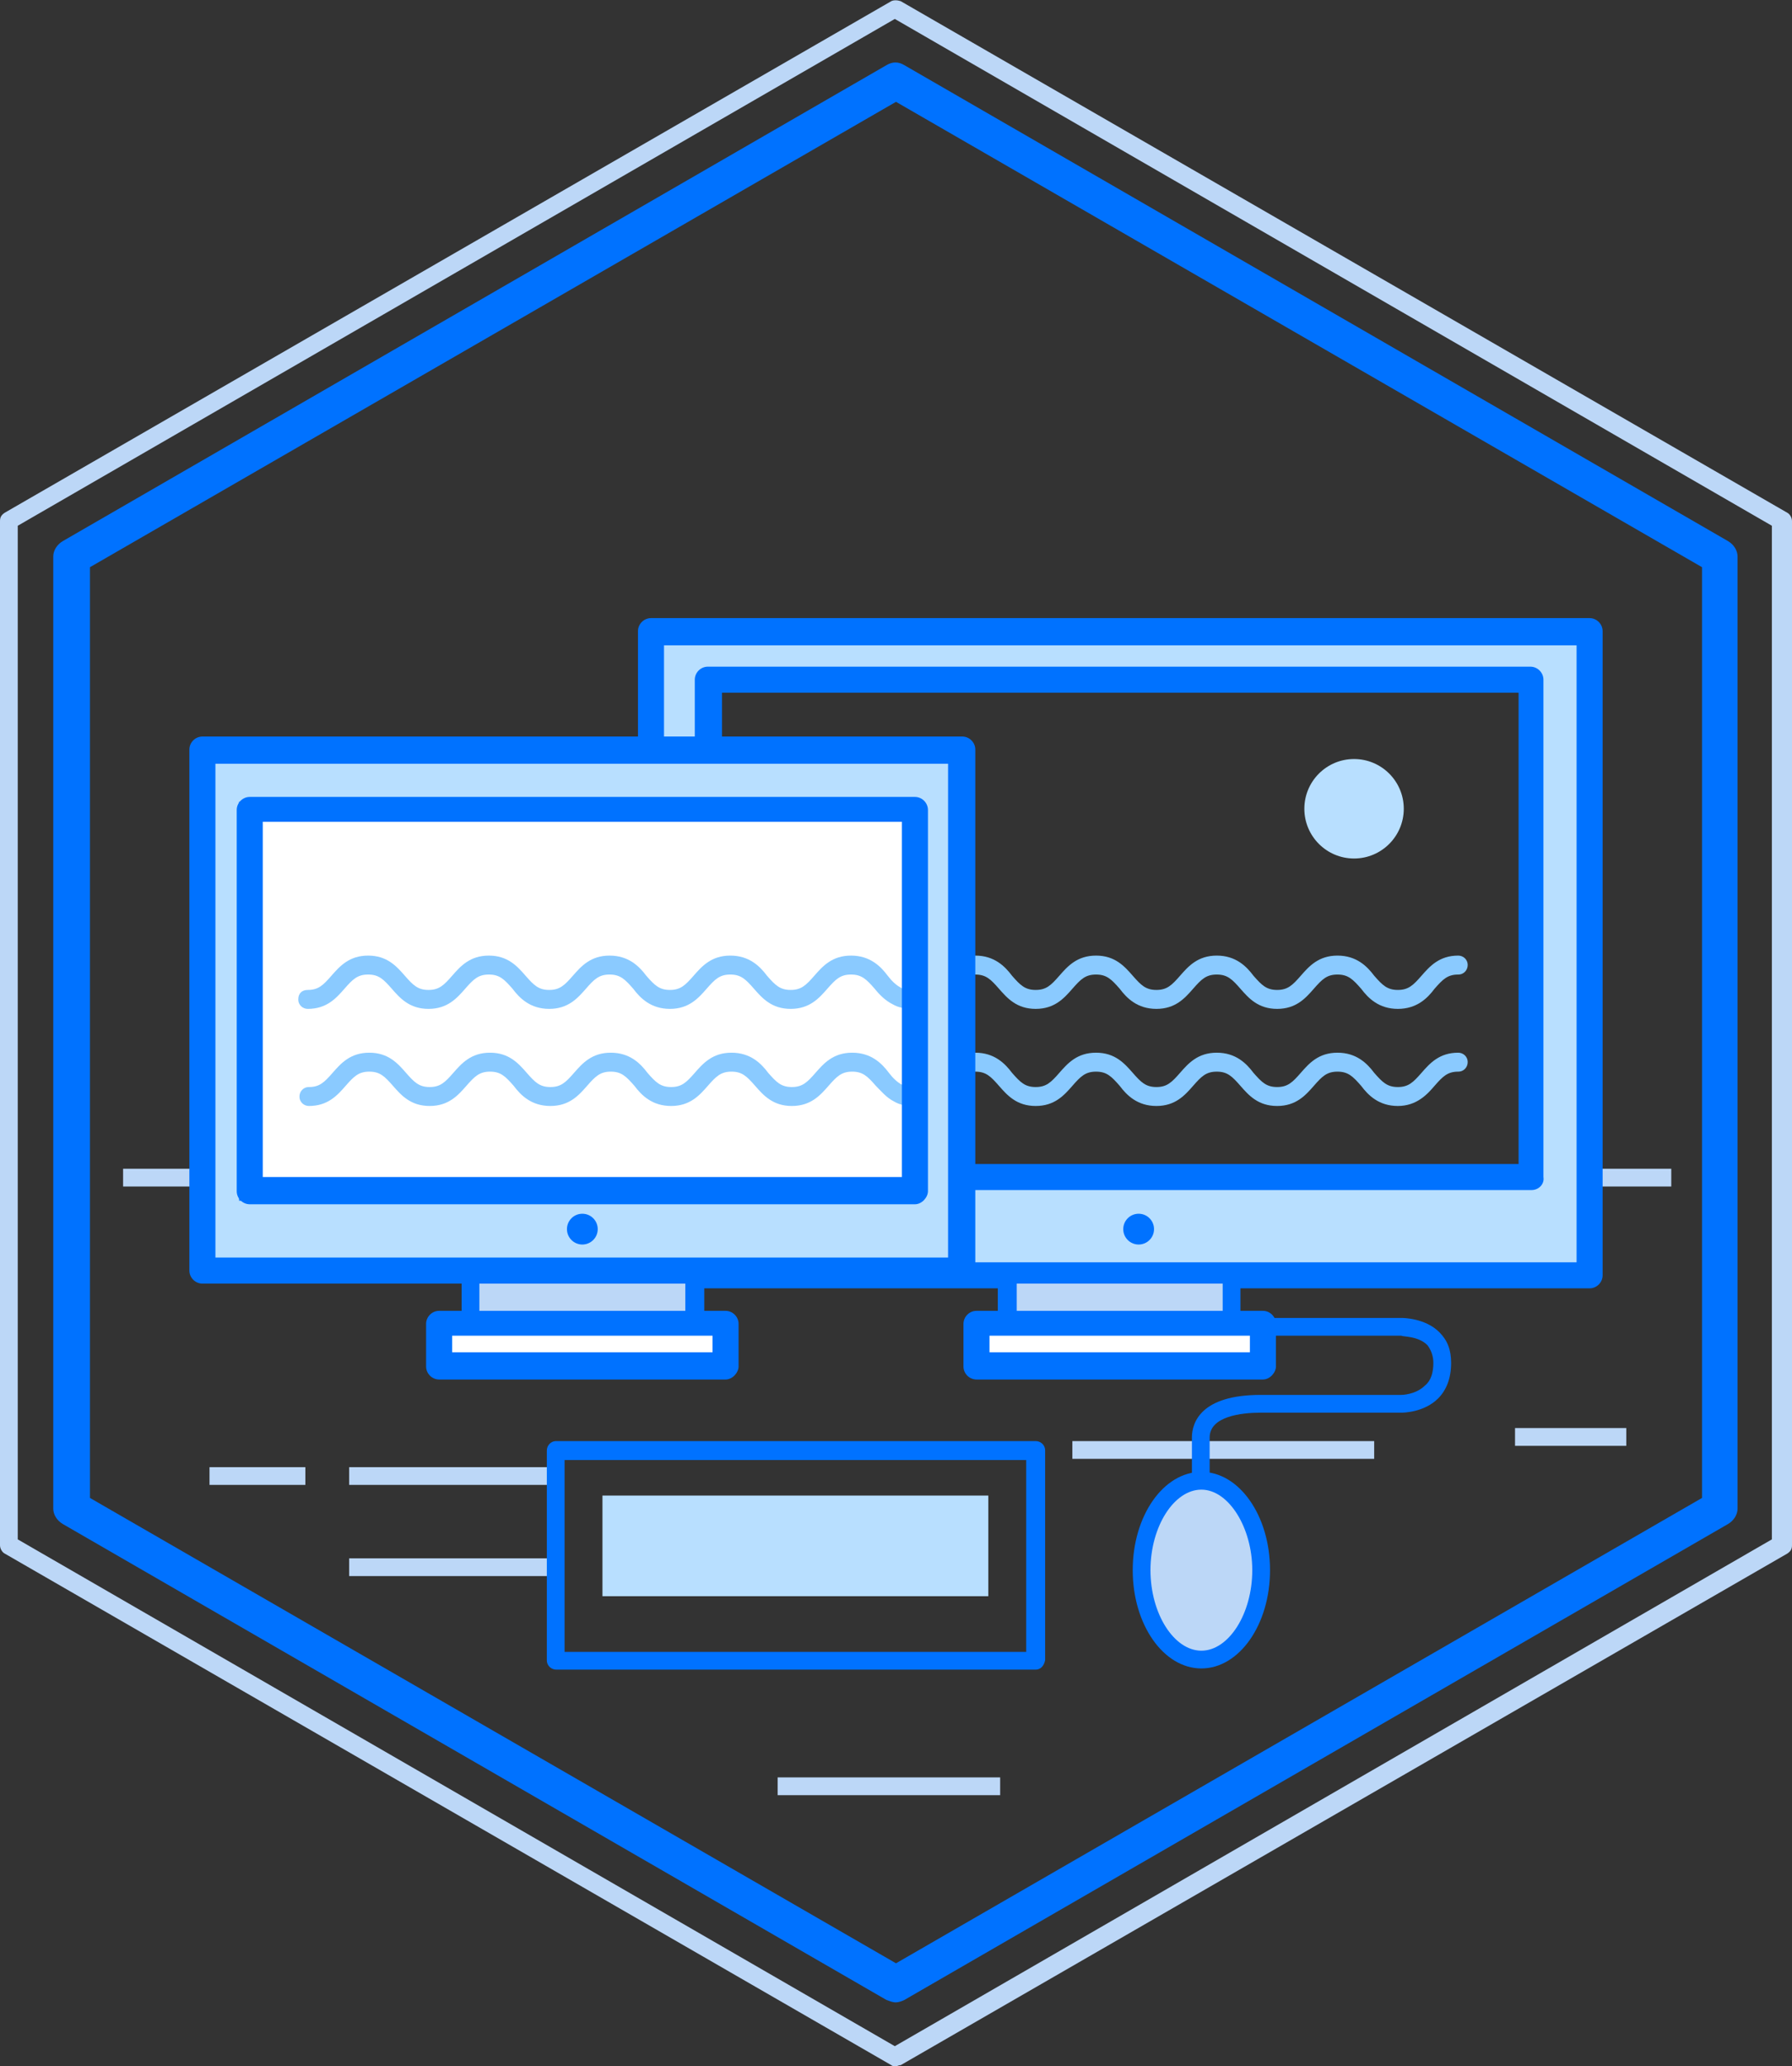 <?xml version="1.0"?>
<svg id="Layer_1" xmlns="http://www.w3.org/2000/svg" viewBox="0 0 151.4 174.5" width="151.4" height="174.5"><rect x="0" y="0" width="151.4" height="174.5" fill="#333333" stroke="none"/><style>.st0{fill:#8ACAFF;} .st1{fill:#BCD7F7;} .st2{fill:#0072FF;} .st3{fill:#FFFFFF;} .st4{fill:#B8DFFF;} .st5{clip-path:url(#SVGID_2_);} .st6{fill:none;stroke:#BCD7F7;stroke-width:5;stroke-linejoin:round;stroke-miterlimit:10;} .st7{fill:none;} .st8{fill:none;stroke:#BCD7F7;stroke-width:2;stroke-linejoin:round;stroke-miterlimit:10;} .st9{fill:#B8DFFF;stroke:#0072FF;stroke-width:2;stroke-linejoin:round;stroke-miterlimit:10;} .st10{fill:none;stroke:#BCD7F7;stroke-width:33;stroke-linejoin:round;stroke-miterlimit:10;}</style><path class="st1" d="M29.5 131.6H47v1.5H29.5zM65.7 150.1h18.8v1.5H65.7zM29.5 123.9h17v1.5h-17zM17.7 123.9h8.1v1.5h-8.1zM90.6 121.7h25.5v1.5H90.6zM128 120.6h9.4v1.5H128z"></path><g><path class="st1" d="M133.6 98.7h7.6v1.5h-7.6zM10.4 98.7h5.9v1.5h-5.9z"></path></g><path class="st1" d="M75.7 174.5c-.1 0-.3 0-.4-.1L.4 131.2c-.2-.1-.4-.4-.4-.7V44c0-.3.1-.5.4-.7L75.3.1c.2-.1.5-.1.8 0L151 43.3c.2.1.4.4.4.7v86.5c0 .3-.1.5-.4.7l-74.9 43.2c-.2 0-.3.1-.4.1zM1.5 130l74.1 42.8 74.1-42.8V44.4L75.6 1.6 1.5 44.4V130z"></path><path class="st2" d="M75.7 169.1c-.3 0-.5-.1-.8-.2L5.3 128.7c-.5-.3-.8-.8-.8-1.3V47c0-.5.3-1 .8-1.3L74.9 5.5c.5-.3 1-.3 1.5 0L146 45.7c.5.3.8.8.8 1.3v80.4c0 .5-.3 1-.8 1.3l-69.6 40.2c-.2.1-.5.2-.7.2zM7.6 126.5l68.1 39.3 68.1-39.3V47.9L75.7 8.6 7.6 47.9v78.6z"></path><g><path class="st2" d="M87.5 141H47c-.4 0-.8-.3-.8-.8v-17.7c0-.4.3-.8.8-.8h40.5c.4 0 .8.3.8.8v17.7c-.1.5-.4.8-.8.8zm-39.8-1.5h39v-16.2h-39v16.2z"></path><path class="st4" d="M50.9 126.3h32.6v8.5H50.9z"></path></g><g><circle class="st1" cx="95" cy="103.7" r="1.3"></circle><path class="st4" d="M54.9 53.3v54.4h79.3V53.3H54.9zm74.5 46.1H59.8v-42h69.5v42h.1z"></path><path class="st2" d="M134.3 108.8H55c-.6 0-1.1-.5-1.1-1.1V53.3c0-.6.5-1.1 1.1-1.1h79.3c.6 0 1.1.5 1.1 1.1v54.4c0 .6-.5 1.1-1.1 1.1zm-78.2-2.2h77.1V54.5H56.1v52.1zm73.3-6.1H59.8c-.6 0-1.1-.5-1.1-1.1v-42c0-.6.5-1.1 1.1-1.1h69.5c.6 0 1.1.5 1.1 1.1v42c.1.6-.4 1.1-1 1.1zM61 98.3h67.3V58.5H61v39.8z"></path><path class="st1" d="M85.2 107.7h18.9v4H85.2z"></path><path class="st2" d="M104 112.5H85.1c-.4 0-.8-.3-.8-.8v-4c0-.4.3-.8.8-.8H104c.4 0 .8.3.8.8v4c0 .4-.3.8-.8.8zm-18.1-1.6h17.4v-2.5H85.9v2.5z"></path><path class="st3" d="M82.5 111.7h24.2v3.6H82.5z"></path><path class="st2" d="M106.7 116.5H82.5c-.6 0-1.1-.5-1.1-1.1v-3.6c0-.6.5-1.1 1.1-1.1h24.2c.6 0 1.1.5 1.1 1.1v3.6c0 .5-.5 1.1-1.1 1.1zm-23.1-2.3h22v-1.4h-22v1.4z"></path><path class="st0" d="M118.1 93.4c-1.6 0-2.5-.9-3.1-1.7-.7-.8-1.1-1.2-2-1.2s-1.3.4-2 1.2-1.5 1.7-3.1 1.7-2.4-.9-3.1-1.7-1.1-1.2-2-1.2-1.3.4-2 1.2-1.5 1.7-3.1 1.7-2.5-.9-3.1-1.7c-.7-.8-1.1-1.2-2-1.2s-1.3.4-2 1.2-1.5 1.7-3.1 1.7-2.4-.9-3.1-1.7-1.1-1.2-2-1.2c-.4 0-.8-.3-.8-.8 0-.4.3-.8.8-.8 1.6 0 2.5.9 3.1 1.7.7.8 1.1 1.2 2 1.2s1.3-.4 2-1.2 1.5-1.7 3.1-1.7 2.4.9 3.1 1.7 1.1 1.2 2 1.2 1.3-.4 2-1.2 1.5-1.7 3.1-1.7 2.5.9 3.1 1.7c.7.8 1.1 1.2 2 1.2s1.3-.4 2-1.2 1.5-1.7 3.1-1.7 2.5.9 3.1 1.7c.7.8 1.1 1.2 2 1.2s1.3-.4 2-1.2 1.5-1.7 3.1-1.7c.4 0 .8.3.8.8 0 .4-.3.8-.8.8-.9 0-1.3.4-2 1.2-.6.7-1.5 1.7-3.1 1.7zM118.1 85.2c-1.6 0-2.5-.9-3.1-1.7-.7-.8-1.1-1.2-2-1.2s-1.3.4-2 1.2-1.5 1.7-3.1 1.7-2.4-.9-3.1-1.7-1.1-1.2-2-1.2-1.3.4-2 1.2-1.5 1.7-3.1 1.7-2.5-.9-3.1-1.7c-.7-.8-1.1-1.2-2-1.2s-1.3.4-2 1.2-1.5 1.7-3.1 1.7-2.4-.9-3.1-1.7-1.1-1.2-2-1.2c-.4 0-.8-.3-.8-.8 0-.4.3-.8.8-.8 1.6 0 2.5.9 3.1 1.7.7.8 1.1 1.2 2 1.2s1.3-.4 2-1.2 1.5-1.7 3.1-1.7 2.4.9 3.1 1.7 1.1 1.2 2 1.2 1.3-.4 2-1.2 1.5-1.7 3.1-1.7 2.5.9 3.1 1.7c.7.8 1.1 1.2 2 1.2s1.3-.4 2-1.2 1.5-1.7 3.1-1.7 2.5.9 3.1 1.7c.7.8 1.1 1.2 2 1.2s1.3-.4 2-1.2 1.5-1.7 3.1-1.7c.4 0 .8.3.8.8 0 .4-.3.8-.8.8-.9 0-1.3.4-2 1.2-.6.8-1.5 1.7-3.1 1.7z"></path><g><path class="st1" d="M39.8 107.7h18.9v4H39.8z"></path><path class="st2" d="M58.6 112.5H39.8c-.4 0-.8-.3-.8-.8v-4c0-.4.3-.8.8-.8h18.9c.4 0 .8.3.8.8v4c-.1.4-.4.8-.9.8zm-18.1-1.6h17.4v-2.5H40.5v2.5z"></path></g><g><path class="st3" d="M37.1 111.7h24.2v3.6H37.1z"></path><path class="st2" d="M61.3 116.5H37.1c-.6 0-1.1-.5-1.1-1.1v-3.6c0-.6.5-1.1 1.1-1.1h24.2c.6 0 1.1.5 1.1 1.1v3.6c0 .5-.5 1.1-1.1 1.1zm-23.1-2.3h22v-1.4h-22v1.4z"></path></g><g><path class="st4" d="M17.1 63.3h64.2v44H17.1z"></path><path class="st2" d="M81.3 108.4H17.1c-.6 0-1.1-.5-1.1-1.1v-44c0-.6.5-1.1 1.1-1.1h64.2c.6 0 1.1.5 1.1 1.1v44c0 .6-.5 1.1-1.1 1.1zm-63.1-2.2h61.9V64.5H18.2v41.7z"></path><circle class="st2" cx="49.2" cy="103.8" r="1.3"></circle><circle class="st2" cx="96.2" cy="103.8" r="1.3"></circle><g><path class="st3" d="M21 68.4h56.2v32.2H21z"></path><path class="st2" d="M78 101.4H20.2V67.7H78v33.7zm-56.2-1.6h54.7V69.1H21.8v30.7z"></path></g></g><g><path class="st0" d="M77.1 93.4c-.6 0-1.1-.1-1.6-.4-.6-.3-1.1-.9-1.5-1.3-.7-.8-1.1-1.2-2-1.2s-1.3.4-2 1.2-1.5 1.7-3.1 1.7-2.4-.9-3.1-1.7-1.1-1.2-2-1.2-1.3.4-2 1.2-1.5 1.7-3.1 1.7-2.5-.9-3.1-1.7c-.7-.8-1.1-1.2-2-1.2s-1.3.4-2 1.2-1.5 1.7-3.1 1.7-2.5-.9-3.1-1.7c-.7-.8-1.1-1.2-2-1.2s-1.3.4-2 1.2-1.5 1.7-3.1 1.7-2.4-.9-3.1-1.7-1.1-1.2-2-1.2-1.3.4-2 1.2-1.5 1.7-3.1 1.7c-.4 0-.8-.3-.8-.8 0-.4.3-.8.8-.8.9 0 1.3-.4 2-1.2s1.5-1.7 3.1-1.7 2.4.9 3.1 1.7 1.1 1.2 2 1.2 1.3-.4 2-1.2 1.5-1.7 3.1-1.7 2.4.9 3.1 1.7 1.1 1.2 2 1.2 1.3-.4 2-1.2 1.5-1.7 3.1-1.7 2.5.9 3.1 1.7c.7.8 1.1 1.2 2 1.2s1.3-.4 2-1.2 1.5-1.7 3.1-1.7 2.5.9 3.1 1.7c.7.8 1.1 1.2 2 1.2s1.3-.4 2-1.2 1.5-1.7 3.1-1.7 2.5.9 3.1 1.7c.3.4.7.8 1.1 1 .3.1.6.2.9.2.4 0 .8.3.8.8s-.3.8-.8.8zM77.1 85.2c-.6 0-1.2-.1-1.7-.4-.6-.3-1.1-.8-1.5-1.3-.7-.8-1.1-1.2-2-1.2s-1.3.4-2 1.2-1.5 1.7-3.1 1.7-2.4-.9-3.1-1.7-1.1-1.2-2-1.2-1.3.4-2 1.2-1.5 1.7-3.1 1.7-2.5-.9-3.1-1.7c-.7-.8-1.1-1.2-2-1.2s-1.3.4-2 1.2-1.5 1.7-3.1 1.7-2.5-.9-3.1-1.7c-.7-.8-1.1-1.2-2-1.2s-1.3.4-2 1.2-1.5 1.7-3.1 1.7-2.4-.9-3.1-1.7-1.1-1.2-2-1.2-1.3.4-2 1.2-1.5 1.7-3.1 1.7c-.4 0-.8-.3-.8-.8s.3-.8.8-.8c.9 0 1.3-.4 2-1.2s1.5-1.7 3.1-1.7 2.4.9 3.1 1.7 1.1 1.2 2 1.2 1.3-.4 2-1.2 1.5-1.7 3.1-1.7 2.4.9 3.1 1.7 1.1 1.2 2 1.2 1.3-.4 2-1.2 1.5-1.7 3.1-1.7 2.5.9 3.1 1.7c.7.8 1.1 1.2 2 1.2s1.3-.4 2-1.2 1.5-1.7 3.1-1.7 2.5.9 3.1 1.7c.7.8 1.1 1.2 2 1.2s1.3-.4 2-1.2 1.5-1.7 3.1-1.7 2.5.9 3.1 1.7c.3.4.7.8 1.1 1 .3.2.6.2.9.2.4 0 .8.3.8.8s-.2.8-.7.8z"></path></g><path class="st2" d="M77.3 101.7H21.1c-.6 0-1.1-.5-1.1-1.1V68.4c0-.6.5-1.1 1.1-1.1h56.2c.6 0 1.1.5 1.1 1.1v32.2c0 .5-.5 1.1-1.1 1.1zm-55.1-2.3h54v-30h-54v30z"></path><circle class="st4" cx="114.4" cy="68.3" r="4.2"></circle></g><g><ellipse class="st1" cx="101.5" cy="132.6" rx="5.1" ry="7.5"></ellipse><path class="st2" d="M101.5 140.9c-3.2 0-5.8-3.7-5.8-8.3 0-4.6 2.6-8.3 5.8-8.3s5.8 3.7 5.8 8.3c0 4.6-2.6 8.3-5.8 8.3zm0-15.1c-2.3 0-4.3 3.1-4.3 6.8s2 6.8 4.3 6.8 4.3-3.1 4.3-6.8c0-3.6-2-6.8-4.3-6.8z"></path></g><path class="st2" d="M102.2 125.1h-1.5v-3.7c0-1.3.8-3.6 5.8-3.6h11.9s1.2 0 2-.8c.5-.4.7-1.1.7-1.9 0-.6-.2-1.1-.5-1.5-.8-.8-2.1-.7-2.2-.8h-12.3v-1.5h12.3c.1 0 2 0 3.2 1.2.7.7 1 1.5 1 2.6 0 1.3-.4 2.3-1.1 3-1.2 1.2-3 1.2-3.1 1.2h-11.9c-1.6 0-4.3.3-4.3 2.1v3.7z"></path></svg>
